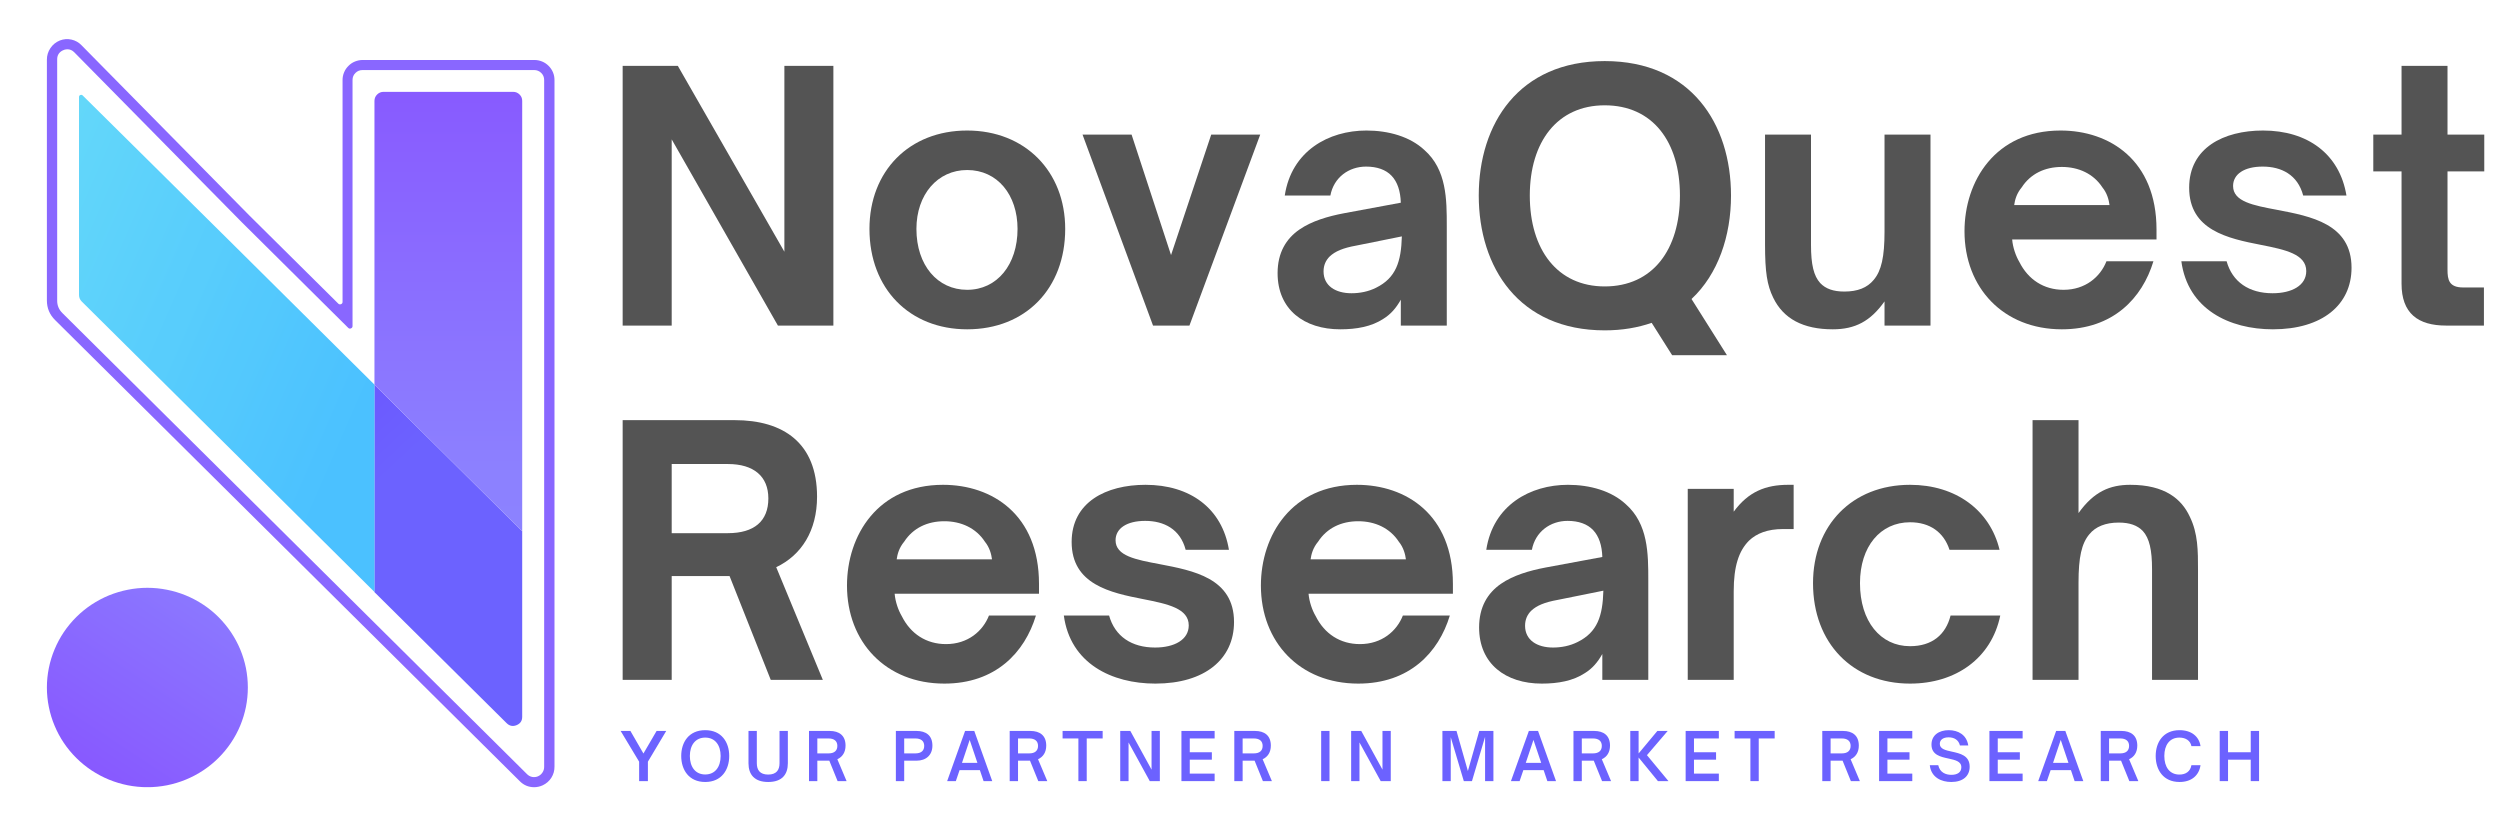 <svg xmlns="http://www.w3.org/2000/svg" xmlns:xlink="http://www.w3.org/1999/xlink" width="300" zoomAndPan="magnify" viewBox="0 0 224.88 75" height="100" preserveAspectRatio="xMidYMid meet" version="1.0"><defs><g/><clipPath id="474dfa9a65"><path d="M 33 34 L 47 34 L 47 66 L 33 66 Z M 33 34 " clip-rule="nonzero"/></clipPath><clipPath id="f8972b57d1"><path d="M 46.938 47.809 L 46.938 64.508 C 46.941 64.871 46.773 65.121 46.438 65.262 C 46.098 65.402 45.801 65.344 45.539 65.086 L 33.633 53.285 L 33.633 34.617 Z M 46.938 47.809 " clip-rule="nonzero"/></clipPath><linearGradient x1="350.044" gradientTransform="matrix(0.195, 0, 0, 0.194, -17.446, -11.734)" y1="379.248" x2="238.732" gradientUnits="userSpaceOnUse" y2="260.869" id="bd21f252d3"><stop stop-opacity="1" stop-color="rgb(42.4%, 38.399%, 100%)" offset="0"/><stop stop-opacity="1" stop-color="rgb(42.4%, 38.399%, 100%)" offset="0.287"/><stop stop-opacity="1" stop-color="rgb(42.4%, 38.399%, 100%)" offset="0.5"/><stop stop-opacity="1" stop-color="rgb(42.4%, 38.399%, 100%)" offset="0.713"/><stop stop-opacity="1" stop-color="rgb(42.4%, 38.399%, 100%)" offset="0.75"/><stop stop-opacity="1" stop-color="rgb(42.398%, 38.39%, 100%)" offset="0.781"/><stop stop-opacity="1" stop-color="rgb(42.389%, 38.254%, 100%)" offset="0.797"/><stop stop-opacity="1" stop-color="rgb(42.371%, 37.997%, 100%)" offset="0.812"/><stop stop-opacity="1" stop-color="rgb(42.352%, 37.743%, 100%)" offset="0.828"/><stop stop-opacity="1" stop-color="rgb(42.334%, 37.486%, 100%)" offset="0.844"/><stop stop-opacity="1" stop-color="rgb(42.316%, 37.231%, 100%)" offset="0.859"/><stop stop-opacity="1" stop-color="rgb(42.299%, 36.975%, 100%)" offset="0.875"/><stop stop-opacity="1" stop-color="rgb(42.281%, 36.719%, 100%)" offset="0.891"/><stop stop-opacity="1" stop-color="rgb(42.262%, 36.464%, 100%)" offset="0.906"/><stop stop-opacity="1" stop-color="rgb(42.244%, 36.208%, 100%)" offset="0.922"/><stop stop-opacity="1" stop-color="rgb(42.226%, 35.953%, 100%)" offset="0.938"/><stop stop-opacity="1" stop-color="rgb(42.207%, 35.696%, 100%)" offset="0.953"/><stop stop-opacity="1" stop-color="rgb(42.189%, 35.44%, 100%)" offset="0.969"/><stop stop-opacity="1" stop-color="rgb(42.172%, 35.185%, 100%)" offset="0.984"/><stop stop-opacity="1" stop-color="rgb(42.154%, 34.929%, 100%)" offset="1"/></linearGradient><clipPath id="020a94b838"><path d="M 7 8 L 34 8 L 34 54 L 7 54 Z M 7 8 " clip-rule="nonzero"/></clipPath><clipPath id="c0c4c9f7ef"><path d="M 33.641 34.617 L 33.641 53.277 L 20.348 40.082 L 7.289 27.129 C 7.129 26.965 7.051 26.773 7.051 26.547 L 7.051 8.719 C 7.055 8.637 7.094 8.582 7.172 8.551 C 7.246 8.52 7.312 8.531 7.375 8.586 L 20.348 21.43 Z M 33.641 34.617 " clip-rule="nonzero"/></clipPath><linearGradient x1="293.206" gradientTransform="matrix(0.195, 0, 0, 0.194, -17.446, -11.734)" y1="263.145" x2="94.158" gradientUnits="userSpaceOnUse" y2="176.654" id="6608a64582"><stop stop-opacity="1" stop-color="rgb(29.399%, 75.699%, 100%)" offset="0"/><stop stop-opacity="1" stop-color="rgb(29.399%, 75.699%, 100%)" offset="0.125"/><stop stop-opacity="1" stop-color="rgb(29.523%, 75.813%, 99.969%)" offset="0.188"/><stop stop-opacity="1" stop-color="rgb(29.828%, 76.094%, 99.898%)" offset="0.219"/><stop stop-opacity="1" stop-color="rgb(30.19%, 76.427%, 99.812%)" offset="0.25"/><stop stop-opacity="1" stop-color="rgb(30.551%, 76.759%, 99.728%)" offset="0.281"/><stop stop-opacity="1" stop-color="rgb(30.913%, 77.092%, 99.643%)" offset="0.312"/><stop stop-opacity="1" stop-color="rgb(31.274%, 77.425%, 99.557%)" offset="0.344"/><stop stop-opacity="1" stop-color="rgb(31.636%, 77.757%, 99.474%)" offset="0.375"/><stop stop-opacity="1" stop-color="rgb(31.998%, 78.09%, 99.388%)" offset="0.406"/><stop stop-opacity="1" stop-color="rgb(32.359%, 78.423%, 99.303%)" offset="0.424"/><stop stop-opacity="1" stop-color="rgb(32.541%, 78.589%, 99.261%)" offset="0.438"/><stop stop-opacity="1" stop-color="rgb(32.721%, 78.755%, 99.219%)" offset="0.469"/><stop stop-opacity="1" stop-color="rgb(33.083%, 79.088%, 99.133%)" offset="0.5"/><stop stop-opacity="1" stop-color="rgb(33.444%, 79.419%, 99.048%)" offset="0.531"/><stop stop-opacity="1" stop-color="rgb(33.806%, 79.752%, 98.964%)" offset="0.562"/><stop stop-opacity="1" stop-color="rgb(34.167%, 80.084%, 98.878%)" offset="0.576"/><stop stop-opacity="1" stop-color="rgb(34.349%, 80.251%, 98.836%)" offset="0.594"/><stop stop-opacity="1" stop-color="rgb(34.529%, 80.417%, 98.793%)" offset="0.625"/><stop stop-opacity="1" stop-color="rgb(34.891%, 80.75%, 98.709%)" offset="0.656"/><stop stop-opacity="1" stop-color="rgb(35.252%, 81.082%, 98.624%)" offset="0.688"/><stop stop-opacity="1" stop-color="rgb(35.614%, 81.415%, 98.538%)" offset="0.719"/><stop stop-opacity="1" stop-color="rgb(35.976%, 81.747%, 98.454%)" offset="0.75"/><stop stop-opacity="1" stop-color="rgb(36.337%, 82.08%, 98.369%)" offset="0.781"/><stop stop-opacity="1" stop-color="rgb(36.699%, 82.413%, 98.283%)" offset="0.812"/><stop stop-opacity="1" stop-color="rgb(37.061%, 82.745%, 98.199%)" offset="0.844"/><stop stop-opacity="1" stop-color="rgb(37.424%, 83.078%, 98.114%)" offset="0.875"/><stop stop-opacity="1" stop-color="rgb(37.785%, 83.411%, 98.029%)" offset="0.906"/><stop stop-opacity="1" stop-color="rgb(38.147%, 83.742%, 97.945%)" offset="0.938"/><stop stop-opacity="1" stop-color="rgb(38.509%, 84.074%, 97.859%)" offset="0.969"/><stop stop-opacity="1" stop-color="rgb(38.87%, 84.407%, 97.774%)" offset="1"/></linearGradient><clipPath id="396f7b12cd"><path d="M 33 8 L 47 8 L 47 48 L 33 48 Z M 33 8 " clip-rule="nonzero"/></clipPath><clipPath id="68b63bb26d"><path d="M 46.938 9.078 L 46.938 47.816 L 33.641 34.625 L 33.641 9.078 C 33.645 8.852 33.723 8.66 33.883 8.504 C 34.043 8.344 34.238 8.266 34.461 8.266 L 46.121 8.266 C 46.348 8.266 46.539 8.344 46.699 8.504 C 46.859 8.66 46.938 8.852 46.938 9.078 Z M 46.938 9.078 " clip-rule="nonzero"/></clipPath><linearGradient x1="295.77" gradientTransform="matrix(0.195, 0, 0, 0.194, -17.446, -11.734)" y1="103.25" x2="295.77" gradientUnits="userSpaceOnUse" y2="307.44" id="8ef4c4f837"><stop stop-opacity="1" stop-color="rgb(53.38%, 35.612%, 100%)" offset="0"/><stop stop-opacity="1" stop-color="rgb(53.392%, 35.748%, 100%)" offset="0.016"/><stop stop-opacity="1" stop-color="rgb(53.419%, 36.018%, 100%)" offset="0.031"/><stop stop-opacity="1" stop-color="rgb(53.445%, 36.29%, 100%)" offset="0.047"/><stop stop-opacity="1" stop-color="rgb(53.473%, 36.562%, 100%)" offset="0.062"/><stop stop-opacity="1" stop-color="rgb(53.5%, 36.832%, 100%)" offset="0.078"/><stop stop-opacity="1" stop-color="rgb(53.526%, 37.103%, 100%)" offset="0.094"/><stop stop-opacity="1" stop-color="rgb(53.554%, 37.375%, 100%)" offset="0.109"/><stop stop-opacity="1" stop-color="rgb(53.58%, 37.646%, 100%)" offset="0.125"/><stop stop-opacity="1" stop-color="rgb(53.607%, 37.917%, 100%)" offset="0.141"/><stop stop-opacity="1" stop-color="rgb(53.633%, 38.188%, 100%)" offset="0.156"/><stop stop-opacity="1" stop-color="rgb(53.661%, 38.46%, 100%)" offset="0.172"/><stop stop-opacity="1" stop-color="rgb(53.687%, 38.73%, 100%)" offset="0.188"/><stop stop-opacity="1" stop-color="rgb(53.714%, 39.001%, 100%)" offset="0.203"/><stop stop-opacity="1" stop-color="rgb(53.741%, 39.273%, 100%)" offset="0.219"/><stop stop-opacity="1" stop-color="rgb(53.767%, 39.545%, 100%)" offset="0.234"/><stop stop-opacity="1" stop-color="rgb(53.795%, 39.815%, 100%)" offset="0.25"/><stop stop-opacity="1" stop-color="rgb(53.821%, 40.086%, 100%)" offset="0.266"/><stop stop-opacity="1" stop-color="rgb(53.848%, 40.358%, 100%)" offset="0.281"/><stop stop-opacity="1" stop-color="rgb(53.874%, 40.628%, 100%)" offset="0.297"/><stop stop-opacity="1" stop-color="rgb(53.902%, 40.9%, 100%)" offset="0.312"/><stop stop-opacity="1" stop-color="rgb(53.928%, 41.171%, 100%)" offset="0.328"/><stop stop-opacity="1" stop-color="rgb(53.955%, 41.443%, 100%)" offset="0.344"/><stop stop-opacity="1" stop-color="rgb(53.983%, 41.713%, 100%)" offset="0.359"/><stop stop-opacity="1" stop-color="rgb(54.008%, 41.985%, 100%)" offset="0.375"/><stop stop-opacity="1" stop-color="rgb(54.036%, 42.256%, 100%)" offset="0.391"/><stop stop-opacity="1" stop-color="rgb(54.062%, 42.526%, 100%)" offset="0.406"/><stop stop-opacity="1" stop-color="rgb(54.089%, 42.798%, 100%)" offset="0.422"/><stop stop-opacity="1" stop-color="rgb(54.115%, 43.069%, 100%)" offset="0.438"/><stop stop-opacity="1" stop-color="rgb(54.143%, 43.34%, 100%)" offset="0.453"/><stop stop-opacity="1" stop-color="rgb(54.169%, 43.611%, 100%)" offset="0.469"/><stop stop-opacity="1" stop-color="rgb(54.196%, 43.883%, 100%)" offset="0.484"/><stop stop-opacity="1" stop-color="rgb(54.222%, 44.154%, 100%)" offset="0.5"/><stop stop-opacity="1" stop-color="rgb(54.25%, 44.424%, 100%)" offset="0.516"/><stop stop-opacity="1" stop-color="rgb(54.277%, 44.696%, 100%)" offset="0.531"/><stop stop-opacity="1" stop-color="rgb(54.303%, 44.968%, 100%)" offset="0.547"/><stop stop-opacity="1" stop-color="rgb(54.33%, 45.238%, 100%)" offset="0.562"/><stop stop-opacity="1" stop-color="rgb(54.356%, 45.509%, 100%)" offset="0.578"/><stop stop-opacity="1" stop-color="rgb(54.384%, 45.781%, 100%)" offset="0.594"/><stop stop-opacity="1" stop-color="rgb(54.41%, 46.053%, 100%)" offset="0.609"/><stop stop-opacity="1" stop-color="rgb(54.437%, 46.323%, 100%)" offset="0.625"/><stop stop-opacity="1" stop-color="rgb(54.463%, 46.594%, 100%)" offset="0.641"/><stop stop-opacity="1" stop-color="rgb(54.491%, 46.866%, 100%)" offset="0.656"/><stop stop-opacity="1" stop-color="rgb(54.518%, 47.136%, 100%)" offset="0.672"/><stop stop-opacity="1" stop-color="rgb(54.544%, 47.408%, 100%)" offset="0.688"/><stop stop-opacity="1" stop-color="rgb(54.572%, 47.679%, 100%)" offset="0.703"/><stop stop-opacity="1" stop-color="rgb(54.597%, 47.951%, 100%)" offset="0.719"/><stop stop-opacity="1" stop-color="rgb(54.625%, 48.221%, 100%)" offset="0.734"/><stop stop-opacity="1" stop-color="rgb(54.651%, 48.492%, 100%)" offset="0.75"/><stop stop-opacity="1" stop-color="rgb(54.678%, 48.764%, 100%)" offset="0.766"/><stop stop-opacity="1" stop-color="rgb(54.704%, 49.034%, 100%)" offset="0.781"/><stop stop-opacity="1" stop-color="rgb(54.732%, 49.306%, 100%)" offset="0.797"/><stop stop-opacity="1" stop-color="rgb(54.758%, 49.577%, 100%)" offset="0.812"/><stop stop-opacity="1" stop-color="rgb(54.785%, 49.849%, 100%)" offset="0.828"/><stop stop-opacity="1" stop-color="rgb(54.813%, 50.119%, 100%)" offset="0.844"/><stop stop-opacity="1" stop-color="rgb(54.839%, 50.391%, 100%)" offset="0.859"/><stop stop-opacity="1" stop-color="rgb(54.866%, 50.662%, 100%)" offset="0.875"/><stop stop-opacity="1" stop-color="rgb(54.889%, 50.899%, 100%)" offset="1"/></linearGradient><clipPath id="7c4618dd08"><path d="M 4.129 3.375 L 49.855 3.375 L 49.855 70.84 L 4.129 70.84 Z M 4.129 3.375 " clip-rule="nonzero"/></clipPath><clipPath id="a8ec0a6c5a"><path d="M 4.129 52 L 23 52 L 23 70.84 L 4.129 70.84 Z M 4.129 52 " clip-rule="nonzero"/></clipPath><clipPath id="db6874ca96"><path d="M 22.246 61.875 C 22.246 62.465 22.188 63.047 22.074 63.625 C 21.957 64.203 21.785 64.766 21.559 65.309 C 21.332 65.855 21.051 66.371 20.723 66.859 C 20.391 67.352 20.016 67.805 19.598 68.219 C 19.18 68.637 18.723 69.008 18.227 69.336 C 17.734 69.664 17.211 69.938 16.664 70.164 C 16.117 70.391 15.551 70.559 14.969 70.676 C 14.387 70.789 13.797 70.848 13.203 70.848 C 12.609 70.848 12.023 70.789 11.441 70.676 C 10.859 70.559 10.293 70.391 9.742 70.164 C 9.195 69.938 8.676 69.664 8.18 69.336 C 7.688 69.008 7.23 68.637 6.809 68.219 C 6.391 67.805 6.016 67.352 5.684 66.859 C 5.355 66.371 5.078 65.855 4.852 65.309 C 4.621 64.766 4.453 64.203 4.336 63.625 C 4.219 63.047 4.16 62.465 4.16 61.875 C 4.16 61.285 4.219 60.703 4.336 60.125 C 4.453 59.547 4.621 58.988 4.852 58.441 C 5.078 57.898 5.355 57.383 5.684 56.891 C 6.016 56.402 6.391 55.949 6.809 55.531 C 7.23 55.113 7.688 54.742 8.18 54.414 C 8.676 54.09 9.195 53.812 9.742 53.586 C 10.293 53.363 10.859 53.191 11.441 53.078 C 12.023 52.961 12.609 52.902 13.203 52.902 C 13.797 52.902 14.387 52.961 14.969 53.078 C 15.551 53.191 16.117 53.363 16.664 53.586 C 17.211 53.812 17.734 54.09 18.227 54.414 C 18.723 54.742 19.18 55.113 19.598 55.531 C 20.016 55.949 20.391 56.402 20.723 56.891 C 21.051 57.383 21.332 57.898 21.559 58.441 C 21.785 58.988 21.957 59.547 22.074 60.125 C 22.188 60.703 22.246 61.285 22.246 61.875 Z M 22.246 61.875 " clip-rule="nonzero"/></clipPath><linearGradient x1="121.686" gradientTransform="matrix(0.195, 0, 0, 0.194, -17.446, -11.734)" y1="433.557" x2="192.358" gradientUnits="userSpaceOnUse" y2="326.469" id="93c1c6e5b7"><stop stop-opacity="1" stop-color="rgb(53.09%, 32.675%, 100%)" offset="0"/><stop stop-opacity="1" stop-color="rgb(53.102%, 32.803%, 100%)" offset="0.016"/><stop stop-opacity="1" stop-color="rgb(53.127%, 33.058%, 100%)" offset="0.031"/><stop stop-opacity="1" stop-color="rgb(53.152%, 33.313%, 100%)" offset="0.047"/><stop stop-opacity="1" stop-color="rgb(53.177%, 33.569%, 100%)" offset="0.062"/><stop stop-opacity="1" stop-color="rgb(53.203%, 33.824%, 100%)" offset="0.078"/><stop stop-opacity="1" stop-color="rgb(53.227%, 34.079%, 100%)" offset="0.094"/><stop stop-opacity="1" stop-color="rgb(53.253%, 34.335%, 100%)" offset="0.109"/><stop stop-opacity="1" stop-color="rgb(53.278%, 34.59%, 100%)" offset="0.125"/><stop stop-opacity="1" stop-color="rgb(53.304%, 34.845%, 100%)" offset="0.141"/><stop stop-opacity="1" stop-color="rgb(53.328%, 35.101%, 100%)" offset="0.156"/><stop stop-opacity="1" stop-color="rgb(53.354%, 35.356%, 100%)" offset="0.172"/><stop stop-opacity="1" stop-color="rgb(53.38%, 35.611%, 100%)" offset="0.188"/><stop stop-opacity="1" stop-color="rgb(53.404%, 35.867%, 100%)" offset="0.203"/><stop stop-opacity="1" stop-color="rgb(53.43%, 36.122%, 100%)" offset="0.219"/><stop stop-opacity="1" stop-color="rgb(53.455%, 36.377%, 100%)" offset="0.234"/><stop stop-opacity="1" stop-color="rgb(53.481%, 36.633%, 100%)" offset="0.25"/><stop stop-opacity="1" stop-color="rgb(53.505%, 36.888%, 100%)" offset="0.266"/><stop stop-opacity="1" stop-color="rgb(53.531%, 37.143%, 100%)" offset="0.281"/><stop stop-opacity="1" stop-color="rgb(53.555%, 37.399%, 100%)" offset="0.297"/><stop stop-opacity="1" stop-color="rgb(53.581%, 37.654%, 100%)" offset="0.312"/><stop stop-opacity="1" stop-color="rgb(53.606%, 37.909%, 100%)" offset="0.328"/><stop stop-opacity="1" stop-color="rgb(53.632%, 38.165%, 100%)" offset="0.344"/><stop stop-opacity="1" stop-color="rgb(53.656%, 38.42%, 100%)" offset="0.359"/><stop stop-opacity="1" stop-color="rgb(53.682%, 38.675%, 100%)" offset="0.375"/><stop stop-opacity="1" stop-color="rgb(53.706%, 38.931%, 100%)" offset="0.391"/><stop stop-opacity="1" stop-color="rgb(53.732%, 39.186%, 100%)" offset="0.398"/><stop stop-opacity="1" stop-color="rgb(53.745%, 39.314%, 100%)" offset="0.406"/><stop stop-opacity="1" stop-color="rgb(53.757%, 39.441%, 100%)" offset="0.422"/><stop stop-opacity="1" stop-color="rgb(53.783%, 39.697%, 100%)" offset="0.438"/><stop stop-opacity="1" stop-color="rgb(53.807%, 39.952%, 100%)" offset="0.453"/><stop stop-opacity="1" stop-color="rgb(53.833%, 40.207%, 100%)" offset="0.469"/><stop stop-opacity="1" stop-color="rgb(53.859%, 40.463%, 100%)" offset="0.484"/><stop stop-opacity="1" stop-color="rgb(53.883%, 40.718%, 100%)" offset="0.5"/><stop stop-opacity="1" stop-color="rgb(53.909%, 40.973%, 100%)" offset="0.516"/><stop stop-opacity="1" stop-color="rgb(53.934%, 41.229%, 100%)" offset="0.531"/><stop stop-opacity="1" stop-color="rgb(53.96%, 41.484%, 100%)" offset="0.547"/><stop stop-opacity="1" stop-color="rgb(53.984%, 41.739%, 100%)" offset="0.562"/><stop stop-opacity="1" stop-color="rgb(54.01%, 41.995%, 100%)" offset="0.578"/><stop stop-opacity="1" stop-color="rgb(54.034%, 42.25%, 100%)" offset="0.594"/><stop stop-opacity="1" stop-color="rgb(54.06%, 42.505%, 100%)" offset="0.602"/><stop stop-opacity="1" stop-color="rgb(54.073%, 42.633%, 100%)" offset="0.609"/><stop stop-opacity="1" stop-color="rgb(54.085%, 42.761%, 100%)" offset="0.625"/><stop stop-opacity="1" stop-color="rgb(54.111%, 43.016%, 100%)" offset="0.641"/><stop stop-opacity="1" stop-color="rgb(54.135%, 43.271%, 100%)" offset="0.656"/><stop stop-opacity="1" stop-color="rgb(54.161%, 43.527%, 100%)" offset="0.672"/><stop stop-opacity="1" stop-color="rgb(54.185%, 43.782%, 100%)" offset="0.688"/><stop stop-opacity="1" stop-color="rgb(54.211%, 44.037%, 100%)" offset="0.703"/><stop stop-opacity="1" stop-color="rgb(54.236%, 44.293%, 100%)" offset="0.719"/><stop stop-opacity="1" stop-color="rgb(54.262%, 44.548%, 100%)" offset="0.734"/><stop stop-opacity="1" stop-color="rgb(54.288%, 44.803%, 100%)" offset="0.75"/><stop stop-opacity="1" stop-color="rgb(54.312%, 45.059%, 100%)" offset="0.766"/><stop stop-opacity="1" stop-color="rgb(54.338%, 45.314%, 100%)" offset="0.781"/><stop stop-opacity="1" stop-color="rgb(54.362%, 45.569%, 100%)" offset="0.797"/><stop stop-opacity="1" stop-color="rgb(54.388%, 45.825%, 100%)" offset="0.812"/><stop stop-opacity="1" stop-color="rgb(54.413%, 46.08%, 100%)" offset="0.828"/><stop stop-opacity="1" stop-color="rgb(54.439%, 46.335%, 100%)" offset="0.844"/><stop stop-opacity="1" stop-color="rgb(54.463%, 46.591%, 100%)" offset="0.859"/><stop stop-opacity="1" stop-color="rgb(54.489%, 46.846%, 100%)" offset="0.875"/><stop stop-opacity="1" stop-color="rgb(54.514%, 47.101%, 100%)" offset="0.891"/><stop stop-opacity="1" stop-color="rgb(54.539%, 47.357%, 100%)" offset="0.906"/><stop stop-opacity="1" stop-color="rgb(54.564%, 47.612%, 100%)" offset="0.922"/><stop stop-opacity="1" stop-color="rgb(54.59%, 47.868%, 100%)" offset="0.938"/><stop stop-opacity="1" stop-color="rgb(54.614%, 48.123%, 100%)" offset="0.953"/><stop stop-opacity="1" stop-color="rgb(54.64%, 48.378%, 100%)" offset="0.969"/><stop stop-opacity="1" stop-color="rgb(54.665%, 48.634%, 100%)" offset="0.984"/><stop stop-opacity="1" stop-color="rgb(54.691%, 48.889%, 100%)" offset="1"/></linearGradient></defs><g clip-path="url(#474dfa9a65)"><g clip-path="url(#f8972b57d1)"><path fill="url(#bd21f252d3)" d="M 33.633 34.617 L 33.633 65.402 L 46.941 65.402 L 46.941 34.617 Z M 33.633 34.617 " fill-rule="nonzero"/></g></g><g clip-path="url(#020a94b838)"><g clip-path="url(#c0c4c9f7ef)"><path fill="url(#6608a64582)" d="M 7.051 8.52 L 7.051 53.277 L 33.641 53.277 L 33.641 8.52 Z M 7.051 8.52 " fill-rule="nonzero"/></g></g><g clip-path="url(#396f7b12cd)"><g clip-path="url(#68b63bb26d)"><path fill="url(#8ef4c4f837)" d="M 33.641 8.266 L 33.641 47.816 L 46.938 47.816 L 46.938 8.266 Z M 33.641 8.266 " fill-rule="nonzero"/></g></g><g clip-path="url(#7c4618dd08)"><path fill="#8967ff" d="M 48.004 70.848 C 47.504 70.844 47.082 70.668 46.73 70.316 L 4.902 28.809 C 4.406 28.32 4.16 27.73 4.16 27.039 L 4.16 5.383 C 4.156 5.004 4.262 4.652 4.477 4.332 C 4.688 4.016 4.977 3.785 5.332 3.641 C 5.668 3.512 6.016 3.484 6.367 3.562 C 6.719 3.641 7.023 3.809 7.27 4.066 L 22.391 19.402 L 30.379 27.32 C 30.449 27.395 30.535 27.414 30.633 27.375 C 30.73 27.336 30.773 27.266 30.77 27.16 L 30.77 7.199 C 30.77 6.957 30.816 6.73 30.91 6.508 C 31 6.289 31.133 6.094 31.305 5.926 C 31.473 5.754 31.668 5.625 31.891 5.535 C 32.113 5.445 32.348 5.398 32.586 5.398 L 48.031 5.398 C 48.273 5.398 48.504 5.445 48.727 5.535 C 48.949 5.625 49.145 5.758 49.312 5.926 C 49.484 6.094 49.613 6.289 49.707 6.508 C 49.801 6.73 49.844 6.961 49.844 7.199 L 49.844 68.996 C 49.848 69.359 49.754 69.691 49.562 69.996 C 49.367 70.301 49.105 70.527 48.777 70.68 C 48.531 70.793 48.273 70.848 48.004 70.848 Z M 5.98 4.434 C 5.84 4.438 5.711 4.473 5.59 4.535 C 5.25 4.703 5.082 4.977 5.086 5.352 L 5.086 27.047 C 5.082 27.488 5.238 27.863 5.555 28.176 L 47.375 69.676 C 47.5 69.801 47.648 69.883 47.82 69.922 C 47.996 69.957 48.164 69.945 48.332 69.879 C 48.508 69.809 48.652 69.691 48.758 69.531 C 48.867 69.371 48.918 69.199 48.914 69.004 L 48.914 7.199 C 48.914 6.949 48.828 6.738 48.652 6.566 C 48.477 6.391 48.262 6.305 48.016 6.305 L 32.57 6.305 C 32.32 6.305 32.105 6.391 31.93 6.566 C 31.754 6.738 31.668 6.949 31.668 7.199 L 31.668 29.344 C 31.668 29.445 31.621 29.52 31.527 29.555 C 31.43 29.594 31.348 29.578 31.277 29.504 L 21.742 20.043 L 6.621 4.703 C 6.445 4.523 6.234 4.43 5.98 4.434 Z M 5.98 4.434 " fill-opacity="1" fill-rule="nonzero"/></g><g clip-path="url(#a8ec0a6c5a)"><g clip-path="url(#db6874ca96)"><path fill="url(#93c1c6e5b7)" d="M 4.16 52.902 L 4.16 70.84 L 22.246 70.84 L 22.246 52.902 Z M 4.16 52.902 " fill-rule="nonzero"/></g></g><g fill="#545454" fill-opacity="1"><g transform="translate(53.897, 29.302)"><g><path d="M 6.496 0 L 6.496 -16.758 L 16.055 0 L 21.047 0 L 21.047 -23.375 L 16.637 -23.375 L 16.637 -6.648 L 7.047 -23.375 L 2.082 -23.375 L 2.082 0 Z M 6.496 0 "/></g></g></g><g fill="#545454" fill-opacity="1"><g transform="translate(77.027, 29.302)"><g><path d="M 9.957 0.336 C 15.227 0.336 18.781 -3.34 18.781 -8.699 C 18.781 -13.879 15.164 -17.555 9.957 -17.555 C 4.75 -17.555 1.164 -13.91 1.164 -8.699 C 1.164 -3.309 4.781 0.336 9.957 0.336 Z M 9.957 -3.219 C 7.293 -3.219 5.391 -5.422 5.391 -8.699 C 5.391 -11.797 7.293 -14 9.957 -14 C 12.684 -14 14.492 -11.766 14.492 -8.699 C 14.492 -5.484 12.652 -3.219 9.957 -3.219 Z M 9.957 -3.219 "/></g></g></g><g fill="#545454" fill-opacity="1"><g transform="translate(97.001, 29.302)"><g><path d="M 9.988 0 L 16.359 -17.188 L 11.949 -17.188 L 8.332 -6.344 L 4.781 -17.188 L 0.367 -17.188 L 6.711 0 Z M 9.988 0 "/></g></g></g><g fill="#545454" fill-opacity="1"><g transform="translate(113.728, 29.302)"><g><path d="M 6.832 0.336 C 8.305 0.336 9.652 0.094 10.723 -0.613 C 11.367 -1.012 11.855 -1.562 12.285 -2.328 L 12.285 0 L 16.422 0 L 16.422 -8.945 C 16.422 -11.336 16.422 -14.031 14.398 -15.809 C 13.113 -17.004 11.184 -17.555 9.191 -17.555 C 5.789 -17.555 2.449 -15.719 1.84 -11.703 L 5.945 -11.703 C 6.25 -13.328 7.598 -14.309 9.16 -14.309 C 10.141 -14.309 10.938 -14.031 11.457 -13.48 C 11.98 -12.93 12.254 -12.102 12.285 -11.059 L 7.168 -10.109 C 5.73 -9.836 4.258 -9.406 3.156 -8.641 C 1.961 -7.812 1.195 -6.555 1.195 -4.719 C 1.195 -1.441 3.586 0.336 6.832 0.336 Z M 7.844 -2.91 C 6.402 -2.91 5.332 -3.586 5.332 -4.871 C 5.332 -5.453 5.547 -5.883 5.883 -6.219 C 6.371 -6.68 7.078 -6.984 8.273 -7.199 L 12.379 -8.027 C 12.316 -5.762 11.855 -4.289 10.051 -3.402 C 9.375 -3.062 8.609 -2.91 7.844 -2.91 Z M 7.844 -2.91 "/></g></g></g><g fill="#545454" fill-opacity="1"><g transform="translate(131.833, 29.302)"><g><path d="M 23.898 -11.703 C 23.898 -18.168 20.281 -23.805 12.531 -23.805 C 4.809 -23.805 1.195 -18.168 1.195 -11.703 C 1.195 -5.238 4.809 0.43 12.531 0.43 C 14.125 0.43 15.504 0.184 16.758 -0.246 L 18.598 2.664 L 23.531 2.664 L 20.344 -2.391 C 22.734 -4.625 23.898 -8.059 23.898 -11.703 Z M 5.789 -11.703 C 5.789 -16.543 8.273 -19.824 12.531 -19.824 C 16.852 -19.824 19.301 -16.543 19.301 -11.703 C 19.301 -6.832 16.852 -3.523 12.531 -3.523 C 8.273 -3.523 5.789 -6.832 5.789 -11.703 Z M 5.789 -11.703 "/></g></g></g><g fill="#545454" fill-opacity="1"><g transform="translate(157.016, 29.302)"><g><path d="M 7.875 0.336 C 9.895 0.336 11.273 -0.398 12.531 -2.176 L 12.531 0 L 16.668 0 L 16.668 -17.188 L 12.531 -17.188 L 12.531 -8.457 C 12.531 -6.188 12.254 -4.934 11.551 -4.105 C 10.969 -3.402 10.109 -3.062 8.914 -3.062 C 7.934 -3.062 7.23 -3.309 6.742 -3.828 C 6.16 -4.473 5.914 -5.484 5.914 -7.262 L 5.914 -17.188 L 1.777 -17.188 L 1.777 -7.293 C 1.777 -4.809 1.961 -3.645 2.512 -2.512 C 3.43 -0.613 5.207 0.336 7.875 0.336 Z M 7.875 0.336 "/></g></g></g><g fill="#545454" fill-opacity="1"><g transform="translate(175.581, 29.302)"><g><path d="M 9.926 0.336 C 14.523 0.336 17.156 -2.449 18.168 -5.789 L 13.941 -5.789 C 13.391 -4.383 12.039 -3.219 10.078 -3.219 C 8.305 -3.219 6.895 -4.137 6.098 -5.73 C 5.789 -6.25 5.516 -7.016 5.453 -7.75 L 18.445 -7.75 L 18.445 -8.641 C 18.445 -14.859 14.246 -17.555 9.805 -17.555 C 3.922 -17.555 1.164 -12.992 1.164 -8.488 C 1.164 -3.402 4.656 0.336 9.926 0.336 Z M 5.637 -10.848 C 5.699 -11.305 5.852 -11.887 6.312 -12.438 C 7.109 -13.664 8.395 -14.277 9.926 -14.277 C 11.43 -14.277 12.777 -13.664 13.574 -12.438 C 14 -11.918 14.156 -11.305 14.215 -10.848 Z M 5.637 -10.848 "/></g></g></g><g fill="#545454" fill-opacity="1"><g transform="translate(195.187, 29.302)"><g><path d="M 9.312 0.336 C 13.758 0.336 16.391 -1.867 16.391 -5.207 C 16.391 -9.16 12.715 -9.836 9.68 -10.418 C 7.566 -10.816 5.73 -11.152 5.73 -12.562 C 5.73 -13.633 6.742 -14.309 8.395 -14.309 C 10.078 -14.309 11.551 -13.574 12.039 -11.703 L 15.934 -11.703 C 15.32 -15.441 12.438 -17.555 8.426 -17.555 C 4.871 -17.555 1.777 -15.992 1.777 -12.41 C 1.777 -8.578 5.27 -7.844 8.242 -7.262 C 10.418 -6.832 12.316 -6.434 12.316 -4.902 C 12.316 -3.617 11.031 -2.91 9.285 -2.91 C 7.168 -2.91 5.668 -3.922 5.148 -5.789 L 1.074 -5.789 C 1.656 -1.469 5.391 0.336 9.312 0.336 Z M 9.312 0.336 "/></g></g></g><g fill="#545454" fill-opacity="1"><g transform="translate(212.833, 29.302)"><g><path d="M 10.66 0 L 10.66 -3.43 L 8.793 -3.43 C 7.508 -3.43 7.383 -4.137 7.383 -5.023 L 7.383 -13.879 L 10.691 -13.879 L 10.691 -17.188 L 7.383 -17.188 L 7.383 -23.375 L 3.246 -23.375 L 3.246 -17.188 L 0.703 -17.188 L 0.703 -13.879 L 3.246 -13.879 L 3.246 -3.77 C 3.246 -1.102 4.719 0 7.262 0 Z M 10.66 0 "/></g></g></g><g fill="#545454" fill-opacity="1"><g transform="translate(53.897, 61.188)"><g><path d="M 15.902 -10.141 C 18.168 -11.215 19.578 -13.418 19.578 -16.484 C 19.578 -21.324 16.543 -23.375 12.164 -23.375 L 2.082 -23.375 L 2.082 0 L 6.496 0 L 6.496 -9.344 L 11.703 -9.344 L 15.41 0 L 20.098 0 Z M 11.551 -19.426 C 13.879 -19.426 15.195 -18.32 15.195 -16.328 C 15.195 -14.277 13.91 -13.203 11.551 -13.203 L 6.496 -13.203 L 6.496 -19.426 Z M 11.551 -19.426 "/></g></g></g><g fill="#545454" fill-opacity="1"><g transform="translate(75.005, 61.188)"><g><path d="M 9.926 0.336 C 14.523 0.336 17.156 -2.449 18.168 -5.789 L 13.941 -5.789 C 13.391 -4.383 12.039 -3.219 10.078 -3.219 C 8.305 -3.219 6.895 -4.137 6.098 -5.73 C 5.789 -6.25 5.516 -7.016 5.453 -7.75 L 18.445 -7.75 L 18.445 -8.641 C 18.445 -14.859 14.246 -17.555 9.805 -17.555 C 3.922 -17.555 1.164 -12.992 1.164 -8.488 C 1.164 -3.402 4.656 0.336 9.926 0.336 Z M 5.637 -10.848 C 5.699 -11.305 5.852 -11.887 6.312 -12.438 C 7.109 -13.664 8.395 -14.277 9.926 -14.277 C 11.43 -14.277 12.777 -13.664 13.574 -12.438 C 14 -11.918 14.156 -11.305 14.215 -10.848 Z M 5.637 -10.848 "/></g></g></g><g fill="#545454" fill-opacity="1"><g transform="translate(94.611, 61.188)"><g><path d="M 9.312 0.336 C 13.758 0.336 16.391 -1.867 16.391 -5.207 C 16.391 -9.16 12.715 -9.836 9.68 -10.418 C 7.566 -10.816 5.73 -11.152 5.73 -12.562 C 5.73 -13.633 6.742 -14.309 8.395 -14.309 C 10.078 -14.309 11.551 -13.574 12.039 -11.703 L 15.934 -11.703 C 15.32 -15.441 12.438 -17.555 8.426 -17.555 C 4.871 -17.555 1.777 -15.992 1.777 -12.41 C 1.777 -8.578 5.27 -7.844 8.242 -7.262 C 10.418 -6.832 12.316 -6.434 12.316 -4.902 C 12.316 -3.617 11.031 -2.91 9.285 -2.91 C 7.168 -2.91 5.668 -3.922 5.148 -5.789 L 1.074 -5.789 C 1.656 -1.469 5.391 0.336 9.312 0.336 Z M 9.312 0.336 "/></g></g></g><g fill="#545454" fill-opacity="1"><g transform="translate(112.257, 61.188)"><g><path d="M 9.926 0.336 C 14.523 0.336 17.156 -2.449 18.168 -5.789 L 13.941 -5.789 C 13.391 -4.383 12.039 -3.219 10.078 -3.219 C 8.305 -3.219 6.895 -4.137 6.098 -5.73 C 5.789 -6.25 5.516 -7.016 5.453 -7.75 L 18.445 -7.75 L 18.445 -8.641 C 18.445 -14.859 14.246 -17.555 9.805 -17.555 C 3.922 -17.555 1.164 -12.992 1.164 -8.488 C 1.164 -3.402 4.656 0.336 9.926 0.336 Z M 5.637 -10.848 C 5.699 -11.305 5.852 -11.887 6.312 -12.438 C 7.109 -13.664 8.395 -14.277 9.926 -14.277 C 11.43 -14.277 12.777 -13.664 13.574 -12.438 C 14 -11.918 14.156 -11.305 14.215 -10.848 Z M 5.637 -10.848 "/></g></g></g><g fill="#545454" fill-opacity="1"><g transform="translate(131.864, 61.188)"><g><path d="M 6.832 0.336 C 8.305 0.336 9.652 0.094 10.723 -0.613 C 11.367 -1.012 11.855 -1.562 12.285 -2.328 L 12.285 0 L 16.422 0 L 16.422 -8.945 C 16.422 -11.336 16.422 -14.031 14.398 -15.809 C 13.113 -17.004 11.184 -17.555 9.191 -17.555 C 5.789 -17.555 2.449 -15.719 1.84 -11.703 L 5.945 -11.703 C 6.25 -13.328 7.598 -14.309 9.16 -14.309 C 10.141 -14.309 10.938 -14.031 11.457 -13.48 C 11.98 -12.93 12.254 -12.102 12.285 -11.059 L 7.168 -10.109 C 5.73 -9.836 4.258 -9.406 3.156 -8.641 C 1.961 -7.812 1.195 -6.555 1.195 -4.719 C 1.195 -1.441 3.586 0.336 6.832 0.336 Z M 7.844 -2.91 C 6.402 -2.91 5.332 -3.586 5.332 -4.871 C 5.332 -5.453 5.547 -5.883 5.883 -6.219 C 6.371 -6.68 7.078 -6.984 8.273 -7.199 L 12.379 -8.027 C 12.316 -5.762 11.855 -4.289 10.051 -3.402 C 9.375 -3.062 8.609 -2.91 7.844 -2.91 Z M 7.844 -2.91 "/></g></g></g><g fill="#545454" fill-opacity="1"><g transform="translate(149.97, 61.188)"><g><path d="M 6.004 0 L 6.004 -7.965 C 6.004 -10.234 6.465 -11.613 7.383 -12.531 C 8.059 -13.176 9.039 -13.574 10.449 -13.574 L 11.398 -13.574 L 11.398 -17.555 L 10.906 -17.555 C 8.887 -17.555 7.324 -16.941 6.004 -15.137 L 6.004 -17.188 L 1.867 -17.188 L 1.867 0 Z M 6.004 0 "/></g></g></g><g fill="#545454" fill-opacity="1"><g transform="translate(161.948, 61.188)"><g><path d="M 9.895 0.336 C 14 0.336 17.219 -1.93 18.016 -5.789 L 13.543 -5.789 C 13.113 -4.074 11.887 -3.031 9.895 -3.031 C 7.23 -3.031 5.391 -5.27 5.391 -8.699 C 5.391 -12.012 7.23 -14.184 9.895 -14.184 C 11.672 -14.184 12.93 -13.297 13.449 -11.703 L 17.953 -11.703 C 17.098 -15.258 14.031 -17.555 9.895 -17.555 C 4.688 -17.555 1.164 -13.91 1.164 -8.699 C 1.164 -3.309 4.719 0.336 9.895 0.336 Z M 9.895 0.336 "/></g></g></g><g fill="#545454" fill-opacity="1"><g transform="translate(180.972, 61.188)"><g><path d="M 6.035 0 L 6.035 -8.762 C 6.035 -11.031 6.312 -12.285 7.016 -13.113 C 7.566 -13.785 8.457 -14.156 9.652 -14.156 C 10.633 -14.156 11.336 -13.91 11.828 -13.391 C 12.41 -12.746 12.652 -11.703 12.652 -9.957 L 12.652 0 L 16.789 0 L 16.789 -9.895 C 16.789 -11.613 16.789 -13.176 16.055 -14.676 C 15.32 -16.27 13.816 -17.555 10.691 -17.555 C 8.855 -17.555 7.414 -16.941 6.035 -15.012 L 6.035 -23.375 L 1.898 -23.375 L 1.898 0 Z M 6.035 0 "/></g></g></g><g fill="#6c62ff" fill-opacity="1"><g transform="translate(55.806, 70.301)"><g><path d="M 2.445 0 L 2.445 -1.75 L 4.094 -4.516 L 3.227 -4.516 L 2.043 -2.484 L 0.871 -4.516 L -0.008 -4.516 L 1.656 -1.75 L 1.656 0 Z M 2.445 0 "/></g></g></g><g fill="#6c62ff" fill-opacity="1"><g transform="translate(60.996, 70.301)"><g><path d="M 2.414 0.078 C 3.883 0.078 4.574 -1.02 4.574 -2.262 C 4.574 -3.504 3.883 -4.586 2.414 -4.586 C 0.941 -4.586 0.254 -3.504 0.254 -2.262 C 0.254 -1.02 0.941 0.078 2.414 0.078 Z M 2.414 -0.598 C 1.527 -0.598 1.031 -1.285 1.031 -2.262 C 1.031 -3.23 1.527 -3.918 2.414 -3.918 C 3.309 -3.918 3.801 -3.23 3.801 -2.262 C 3.801 -1.285 3.309 -0.598 2.414 -0.598 Z M 2.414 -0.598 "/></g></g></g><g fill="#6c62ff" fill-opacity="1"><g transform="translate(66.925, 70.301)"><g><path d="M 2.152 0.078 C 3.398 0.078 3.922 -0.598 3.922 -1.609 L 3.922 -4.516 L 3.172 -4.516 L 3.172 -1.609 C 3.172 -1.008 2.898 -0.59 2.152 -0.59 C 1.402 -0.59 1.129 -1.008 1.129 -1.609 L 1.129 -4.516 L 0.379 -4.516 L 0.379 -1.609 C 0.379 -0.598 0.91 0.078 2.152 0.078 Z M 2.152 0.078 "/></g></g></g><g fill="#6c62ff" fill-opacity="1"><g transform="translate(72.328, 70.301)"><g><path d="M 2.973 -1.969 C 3.434 -2.18 3.711 -2.598 3.711 -3.195 C 3.711 -4.113 3.129 -4.516 2.285 -4.516 L 0.422 -4.516 L 0.422 0 L 1.172 0 L 1.172 -1.84 L 2.25 -1.84 L 2.996 0 L 3.805 0 Z M 1.172 -3.84 L 2.184 -3.84 C 2.688 -3.84 2.973 -3.605 2.973 -3.172 C 2.973 -2.734 2.691 -2.496 2.184 -2.496 L 1.172 -2.496 Z M 1.172 -3.84 "/></g></g></g><g fill="#6c62ff" fill-opacity="1"><g transform="translate(77.441, 70.301)"><g/></g></g><g fill="#6c62ff" fill-opacity="1"><g transform="translate(80.146, 70.301)"><g><path d="M 1.172 0 L 1.172 -1.84 L 2.285 -1.84 C 3.137 -1.84 3.711 -2.344 3.711 -3.195 C 3.711 -4.113 3.129 -4.516 2.285 -4.516 L 0.422 -4.516 L 0.422 0 Z M 1.172 -3.84 L 2.184 -3.84 C 2.688 -3.84 2.973 -3.605 2.973 -3.172 C 2.973 -2.734 2.691 -2.496 2.184 -2.496 L 1.172 -2.496 Z M 1.172 -3.84 "/></g></g></g><g fill="#6c62ff" fill-opacity="1"><g transform="translate(85.129, 70.301)"><g><path d="M 0.836 0 L 1.172 -0.988 L 3 -0.988 L 3.332 0 L 4.113 0 L 2.496 -4.516 L 1.668 -4.516 L 0.055 0 Z M 2.082 -3.711 L 2.777 -1.645 L 1.391 -1.645 Z M 2.082 -3.711 "/></g></g></g><g fill="#6c62ff" fill-opacity="1"><g transform="translate(90.39, 70.301)"><g><path d="M 2.973 -1.969 C 3.434 -2.18 3.711 -2.598 3.711 -3.195 C 3.711 -4.113 3.129 -4.516 2.285 -4.516 L 0.422 -4.516 L 0.422 0 L 1.172 0 L 1.172 -1.84 L 2.25 -1.84 L 2.996 0 L 3.805 0 Z M 1.172 -3.84 L 2.184 -3.84 C 2.688 -3.84 2.973 -3.605 2.973 -3.172 C 2.973 -2.734 2.691 -2.496 2.184 -2.496 L 1.172 -2.496 Z M 1.172 -3.84 "/></g></g></g><g fill="#6c62ff" fill-opacity="1"><g transform="translate(95.503, 70.301)"><g><path d="M 2.242 0 L 2.242 -3.84 L 3.676 -3.84 L 3.676 -4.516 L 0.07 -4.516 L 0.07 -3.84 L 1.492 -3.84 L 1.492 0 Z M 2.242 0 "/></g></g></g><g fill="#6c62ff" fill-opacity="1"><g transform="translate(100.338, 70.301)"><g><path d="M 1.172 0 L 1.172 -3.48 L 3.082 0 L 3.988 0 L 3.988 -4.516 L 3.242 -4.516 L 3.242 -1.035 L 1.332 -4.516 L 0.422 -4.516 L 0.422 0 Z M 1.172 0 "/></g></g></g><g fill="#6c62ff" fill-opacity="1"><g transform="translate(105.847, 70.301)"><g><path d="M 3.41 0 L 3.41 -0.676 L 1.172 -0.676 L 1.172 -1.93 L 3.16 -1.93 L 3.16 -2.598 L 1.172 -2.598 L 1.172 -3.84 L 3.41 -3.84 L 3.41 -4.516 L 0.422 -4.516 L 0.422 0 Z M 3.41 0 "/></g></g></g><g fill="#6c62ff" fill-opacity="1"><g transform="translate(110.605, 70.301)"><g><path d="M 2.973 -1.969 C 3.434 -2.18 3.711 -2.598 3.711 -3.195 C 3.711 -4.113 3.129 -4.516 2.285 -4.516 L 0.422 -4.516 L 0.422 0 L 1.172 0 L 1.172 -1.84 L 2.25 -1.84 L 2.996 0 L 3.805 0 Z M 1.172 -3.84 L 2.184 -3.84 C 2.688 -3.84 2.973 -3.605 2.973 -3.172 C 2.973 -2.734 2.691 -2.496 2.184 -2.496 L 1.172 -2.496 Z M 1.172 -3.84 "/></g></g></g><g fill="#6c62ff" fill-opacity="1"><g transform="translate(115.718, 70.301)"><g/></g></g><g fill="#6c62ff" fill-opacity="1"><g transform="translate(118.423, 70.301)"><g><path d="M 1.172 0 L 1.172 -4.516 L 0.422 -4.516 L 0.422 0 Z M 1.172 0 "/></g></g></g><g fill="#6c62ff" fill-opacity="1"><g transform="translate(121.121, 70.301)"><g><path d="M 1.172 0 L 1.172 -3.48 L 3.082 0 L 3.988 0 L 3.988 -4.516 L 3.242 -4.516 L 3.242 -1.035 L 1.332 -4.516 L 0.422 -4.516 L 0.422 0 Z M 1.172 0 "/></g></g></g><g fill="#6c62ff" fill-opacity="1"><g transform="translate(126.631, 70.301)"><g/></g></g><g fill="#6c62ff" fill-opacity="1"><g transform="translate(129.335, 70.301)"><g><path d="M 1.172 0 L 1.172 -3.953 L 2.348 0 L 3.082 0 L 4.262 -3.984 L 4.262 0 L 5.012 0 L 5.012 -4.516 L 3.738 -4.516 L 2.715 -0.91 L 1.691 -4.516 L 0.422 -4.516 L 0.422 0 Z M 1.172 0 "/></g></g></g><g fill="#6c62ff" fill-opacity="1"><g transform="translate(135.869, 70.301)"><g><path d="M 0.836 0 L 1.172 -0.988 L 3 -0.988 L 3.332 0 L 4.113 0 L 2.496 -4.516 L 1.668 -4.516 L 0.055 0 Z M 2.082 -3.711 L 2.777 -1.645 L 1.391 -1.645 Z M 2.082 -3.711 "/></g></g></g><g fill="#6c62ff" fill-opacity="1"><g transform="translate(141.13, 70.301)"><g><path d="M 2.973 -1.969 C 3.434 -2.18 3.711 -2.598 3.711 -3.195 C 3.711 -4.113 3.129 -4.516 2.285 -4.516 L 0.422 -4.516 L 0.422 0 L 1.172 0 L 1.172 -1.84 L 2.25 -1.84 L 2.996 0 L 3.805 0 Z M 1.172 -3.84 L 2.184 -3.84 C 2.688 -3.84 2.973 -3.605 2.973 -3.172 C 2.973 -2.734 2.691 -2.496 2.184 -2.496 L 1.172 -2.496 Z M 1.172 -3.84 "/></g></g></g><g fill="#6c62ff" fill-opacity="1"><g transform="translate(146.243, 70.301)"><g><path d="M 1.172 0 L 1.172 -2.125 L 2.91 0 L 3.859 0 L 1.922 -2.336 L 3.789 -4.516 L 2.859 -4.516 L 1.172 -2.492 L 1.172 -4.516 L 0.422 -4.516 L 0.422 0 Z M 1.172 0 "/></g></g></g><g fill="#6c62ff" fill-opacity="1"><g transform="translate(151.226, 70.301)"><g><path d="M 3.41 0 L 3.41 -0.676 L 1.172 -0.676 L 1.172 -1.93 L 3.16 -1.93 L 3.16 -2.598 L 1.172 -2.598 L 1.172 -3.84 L 3.41 -3.84 L 3.41 -4.516 L 0.422 -4.516 L 0.422 0 Z M 3.41 0 "/></g></g></g><g fill="#6c62ff" fill-opacity="1"><g transform="translate(155.984, 70.301)"><g><path d="M 2.242 0 L 2.242 -3.84 L 3.676 -3.84 L 3.676 -4.516 L 0.07 -4.516 L 0.07 -3.84 L 1.492 -3.84 L 1.492 0 Z M 2.242 0 "/></g></g></g><g fill="#6c62ff" fill-opacity="1"><g transform="translate(160.819, 70.301)"><g/></g></g><g fill="#6c62ff" fill-opacity="1"><g transform="translate(163.523, 70.301)"><g><path d="M 2.973 -1.969 C 3.434 -2.18 3.711 -2.598 3.711 -3.195 C 3.711 -4.113 3.129 -4.516 2.285 -4.516 L 0.422 -4.516 L 0.422 0 L 1.172 0 L 1.172 -1.84 L 2.25 -1.84 L 2.996 0 L 3.805 0 Z M 1.172 -3.84 L 2.184 -3.84 C 2.688 -3.84 2.973 -3.605 2.973 -3.172 C 2.973 -2.734 2.691 -2.496 2.184 -2.496 L 1.172 -2.496 Z M 1.172 -3.84 "/></g></g></g><g fill="#6c62ff" fill-opacity="1"><g transform="translate(168.636, 70.301)"><g><path d="M 3.41 0 L 3.41 -0.676 L 1.172 -0.676 L 1.172 -1.93 L 3.16 -1.93 L 3.16 -2.598 L 1.172 -2.598 L 1.172 -3.84 L 3.41 -3.84 L 3.41 -4.516 L 0.422 -4.516 L 0.422 0 Z M 3.41 0 "/></g></g></g><g fill="#6c62ff" fill-opacity="1"><g transform="translate(173.394, 70.301)"><g><path d="M 2.16 0.078 C 3.219 0.078 3.816 -0.461 3.816 -1.297 C 3.816 -2.309 2.953 -2.492 2.203 -2.656 C 1.633 -2.781 1.129 -2.895 1.129 -3.355 C 1.129 -3.727 1.438 -3.941 1.922 -3.941 C 2.402 -3.941 2.816 -3.727 2.941 -3.207 L 3.691 -3.207 C 3.543 -4.168 2.777 -4.586 1.934 -4.586 C 1.043 -4.586 0.379 -4.125 0.379 -3.289 C 0.379 -2.359 1.195 -2.184 1.918 -2.031 C 2.516 -1.898 3.066 -1.781 3.066 -1.25 C 3.066 -0.785 2.699 -0.566 2.172 -0.566 C 1.676 -0.566 1.137 -0.762 0.988 -1.434 L 0.227 -1.434 C 0.348 -0.32 1.285 0.078 2.16 0.078 Z M 2.16 0.078 "/></g></g></g><g fill="#6c62ff" fill-opacity="1"><g transform="translate(178.566, 70.301)"><g><path d="M 3.41 0 L 3.41 -0.676 L 1.172 -0.676 L 1.172 -1.93 L 3.16 -1.93 L 3.16 -2.598 L 1.172 -2.598 L 1.172 -3.84 L 3.41 -3.84 L 3.41 -4.516 L 0.422 -4.516 L 0.422 0 Z M 3.41 0 "/></g></g></g><g fill="#6c62ff" fill-opacity="1"><g transform="translate(183.324, 70.301)"><g><path d="M 0.836 0 L 1.172 -0.988 L 3 -0.988 L 3.332 0 L 4.113 0 L 2.496 -4.516 L 1.668 -4.516 L 0.055 0 Z M 2.082 -3.711 L 2.777 -1.645 L 1.391 -1.645 Z M 2.082 -3.711 "/></g></g></g><g fill="#6c62ff" fill-opacity="1"><g transform="translate(188.585, 70.301)"><g><path d="M 2.973 -1.969 C 3.434 -2.18 3.711 -2.598 3.711 -3.195 C 3.711 -4.113 3.129 -4.516 2.285 -4.516 L 0.422 -4.516 L 0.422 0 L 1.172 0 L 1.172 -1.84 L 2.25 -1.84 L 2.996 0 L 3.805 0 Z M 1.172 -3.84 L 2.184 -3.84 C 2.688 -3.84 2.973 -3.605 2.973 -3.172 C 2.973 -2.734 2.691 -2.496 2.184 -2.496 L 1.172 -2.496 Z M 1.172 -3.84 "/></g></g></g><g fill="#6c62ff" fill-opacity="1"><g transform="translate(193.698, 70.301)"><g><path d="M 2.402 0.078 C 3.484 0.078 4.156 -0.516 4.289 -1.434 L 3.469 -1.434 C 3.375 -0.871 2.957 -0.59 2.391 -0.59 C 1.496 -0.59 1.031 -1.285 1.031 -2.262 C 1.031 -3.23 1.496 -3.918 2.391 -3.918 C 2.957 -3.918 3.375 -3.641 3.469 -3.152 L 4.289 -3.152 C 4.16 -4.008 3.484 -4.586 2.402 -4.586 C 0.93 -4.586 0.254 -3.496 0.254 -2.262 C 0.254 -1.023 0.93 0.078 2.402 0.078 Z M 2.402 0.078 "/></g></g></g><g fill="#6c62ff" fill-opacity="1"><g transform="translate(199.291, 70.301)"><g><path d="M 1.172 0 L 1.172 -1.93 L 3.215 -1.93 L 3.215 0 L 3.965 0 L 3.965 -4.516 L 3.215 -4.516 L 3.215 -2.598 L 1.172 -2.598 L 1.172 -4.516 L 0.422 -4.516 L 0.422 0 Z M 1.172 0 "/></g></g></g></svg>
